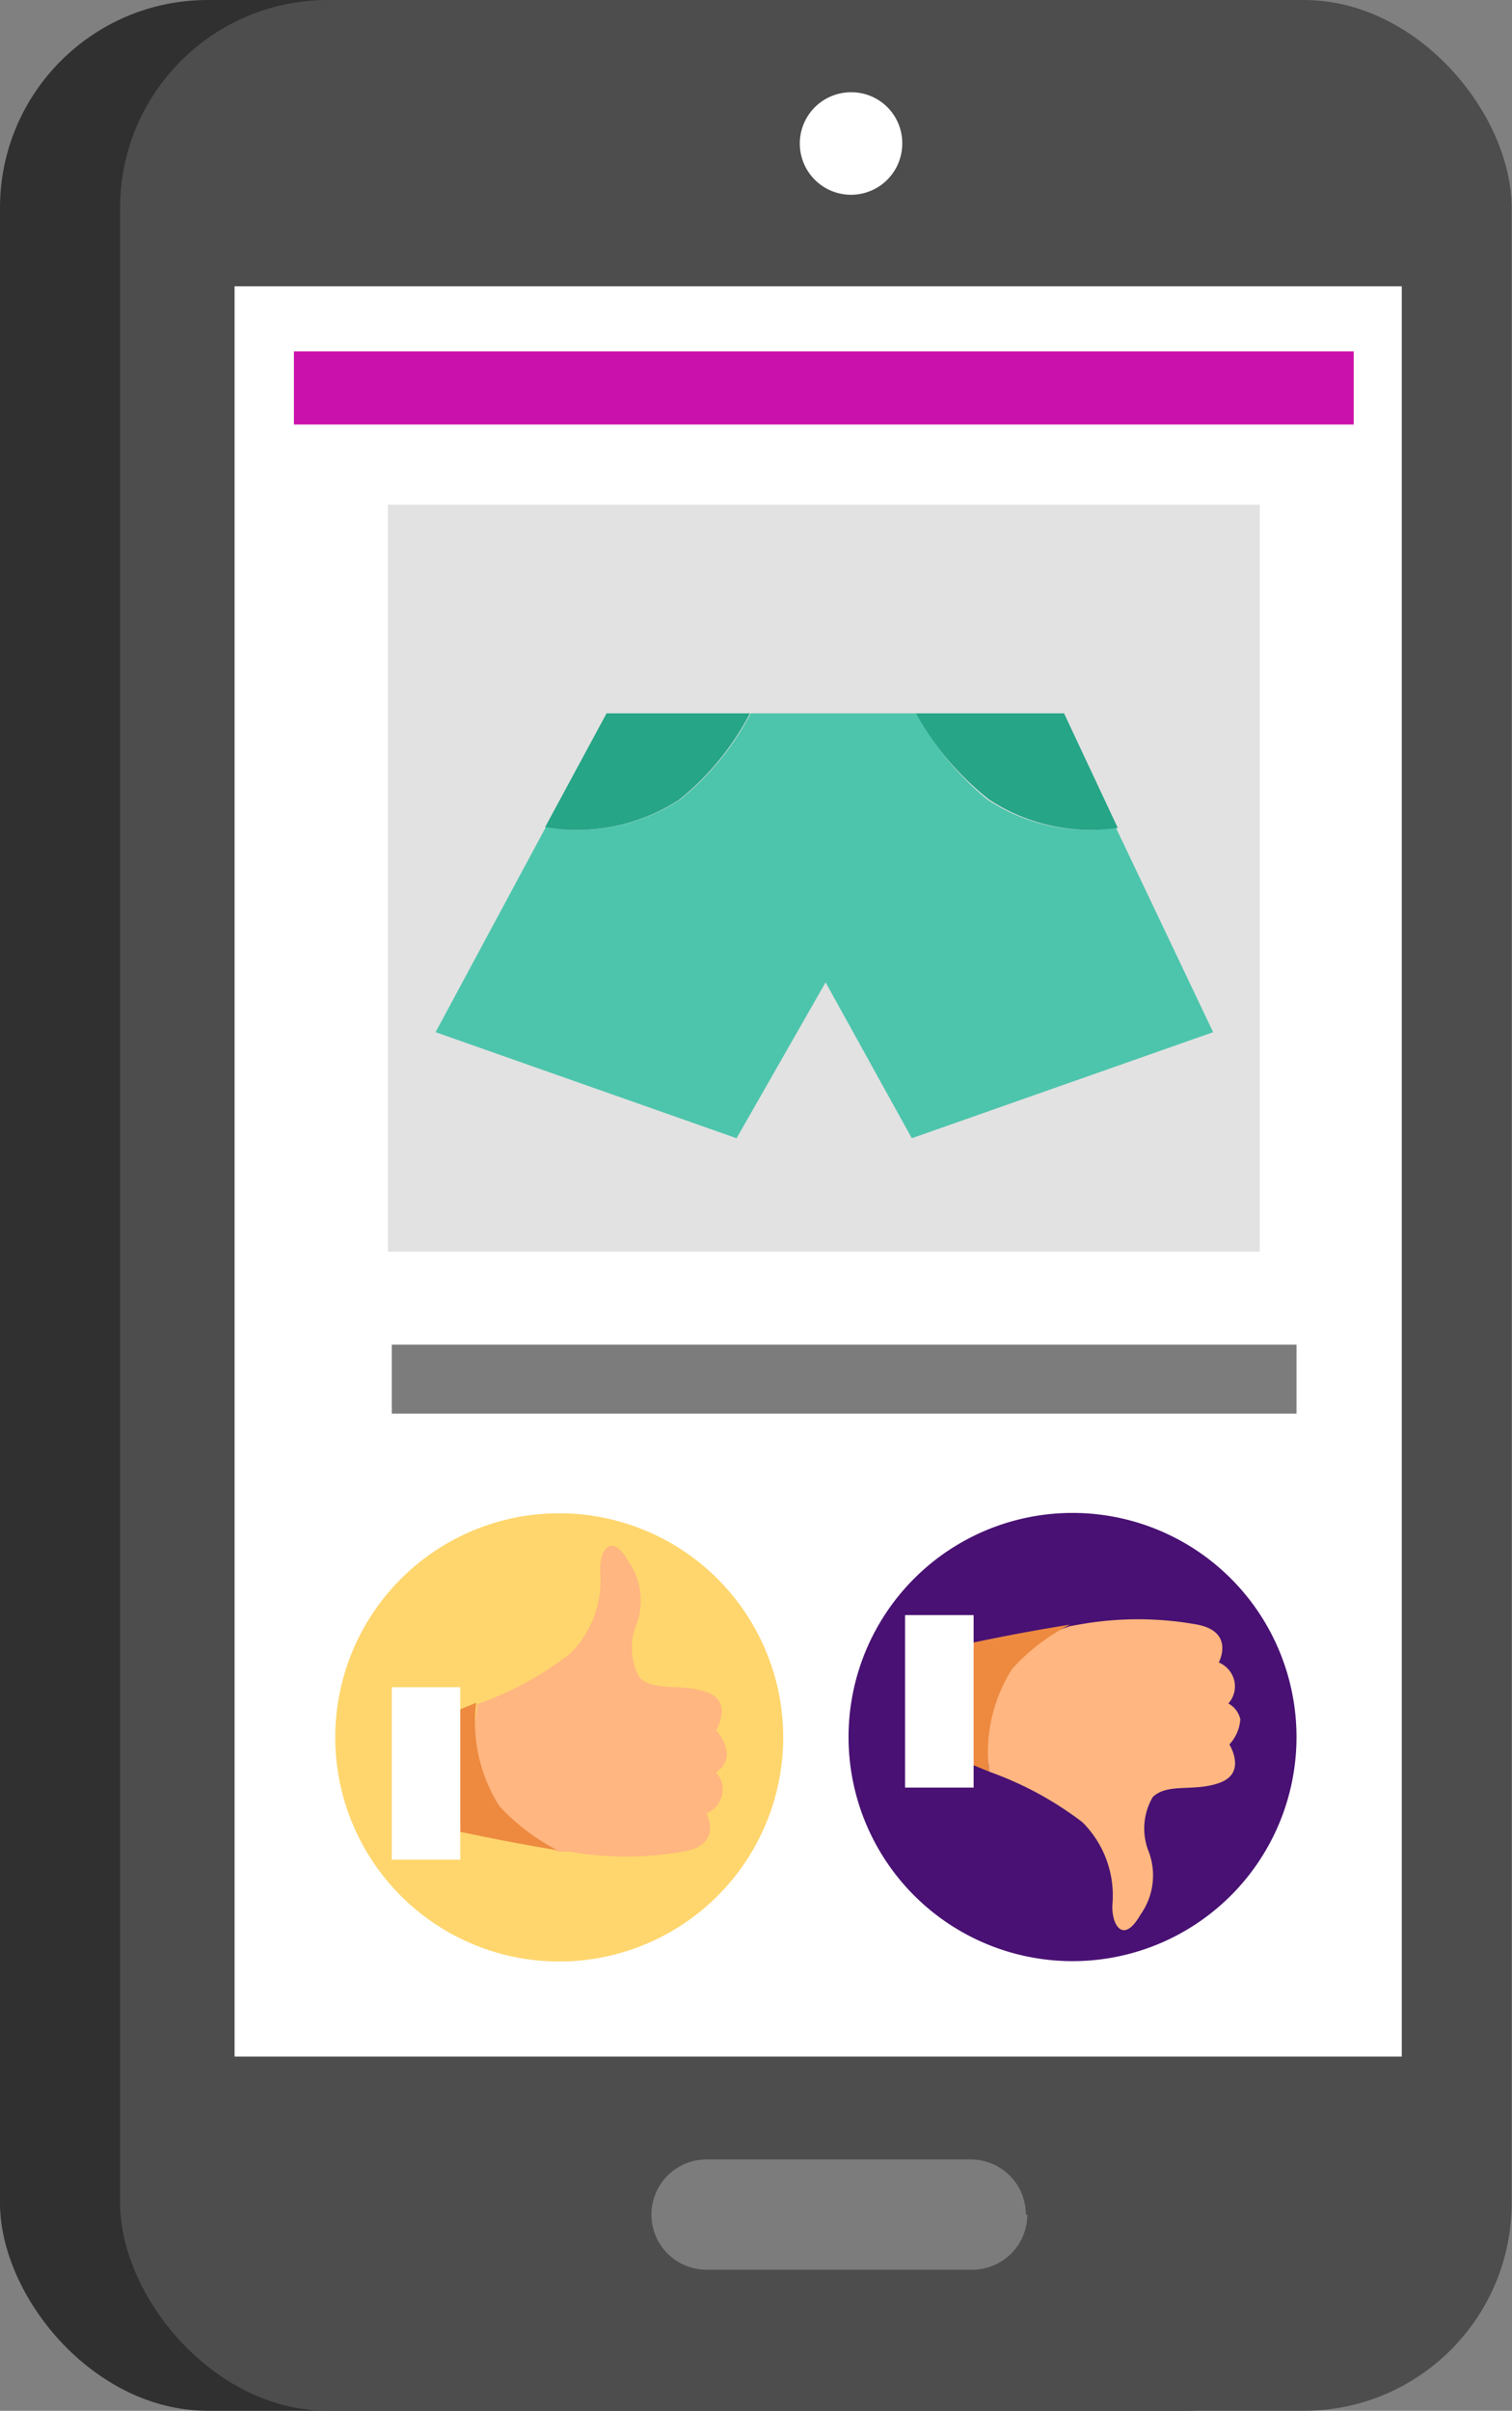 <?xml version="1.0" encoding="UTF-8"?> <svg xmlns="http://www.w3.org/2000/svg" viewBox="0 0 42.8 68.2"><rect x="0" y="0" width="42.8" height="68.2" fill="#808080" stroke="none"/> <defs> <style>.cls-1{fill:#303030;}.cls-2{fill:#4d4d4d;}.cls-3{fill:#7c7c7c;}.cls-4{fill:#fff;}.cls-5{fill:#ffd66d;}.cls-6{fill:#ffb680;}.cls-7{fill:#ed8a40;}.cls-8{fill:#481173;}.cls-9{fill:#cb11ab;}.cls-10{fill:#e2e2e2;}.cls-11{fill:#4dc5ac;}.cls-12{fill:#26a587;}</style> </defs> <title>Анализ конкурентов</title> <g id="Слой_2" data-name="Слой 2"> <g id="Layer_1" data-name="Layer 1"> <rect class="cls-1" width="39.39" height="68.2" rx="5.88"></rect> <rect class="cls-2" x="3.4" width="39.39" height="68.2" rx="5.88"></rect> <path class="cls-3" d="M29.08,62.65a1.56,1.56,0,0,1-1.56,1.56H20a1.56,1.56,0,0,1-1.56-1.56h0A1.56,1.56,0,0,1,20,61.09h7.48a1.56,1.56,0,0,1,1.56,1.56Z"></path> <path class="cls-4" d="M25.54,4.05a1.45,1.45,0,1,1-1.45-1.44A1.44,1.44,0,0,1,25.54,4.05Z"></path> <polygon class="cls-4" points="6.64 8.1 6.64 27.96 6.64 33.68 6.64 36.34 6.64 58.18 28.56 58.18 30.57 58.18 36.75 58.18 39.68 58.18 39.68 53.33 39.68 51.73 39.68 45.95 39.68 44.35 39.68 37.39 39.68 36.5 39.68 8.1 6.64 8.1"></polygon> <path class="cls-5" d="M22.17,49.15a6.34,6.34,0,1,1-6.34-6.34A6.34,6.34,0,0,1,22.17,49.15Z"></path> <path class="cls-6" d="M20.58,49.65a1.12,1.12,0,0,0-.31-.7s.49-.79-.24-1.07-1.5,0-1.93-.43A1.73,1.73,0,0,1,18,46a1.93,1.93,0,0,0-.22-1.84c-.49-.86-.83-.26-.79.31a2.92,2.92,0,0,1-.85,2.31,9.4,9.4,0,0,1-2.63,1.43c-.06.83-.57,2.44.14,3.06a9.62,9.62,0,0,0,2.15,1.11l.29,0a9.4,9.4,0,0,0,3.25,0c1.14-.19.66-1.08.66-1.08a.75.75,0,0,0,.44-.52.72.72,0,0,0-.17-.64A.66.66,0,0,0,20.58,49.65Z"></path> <path class="cls-7" d="M13.48,48.17c-.45.19-.78.31-.78.31v3.27s1.42.32,3.07.59a6.09,6.09,0,0,1-1.63-1.24A4.42,4.42,0,0,1,13.48,48.17Z"></path> <rect class="cls-4" x="11.09" y="47.73" width="1.94" height="4.88"></rect> <path class="cls-8" d="M36.7,49.15a6.34,6.34,0,1,0-6.34,6.33A6.34,6.34,0,0,0,36.7,49.15Z"></path> <path class="cls-6" d="M35.11,48.64a1.17,1.17,0,0,1-.31.71s.49.78-.24,1.07-1.5,0-1.93.42a1.76,1.76,0,0,0-.13,1.5,1.91,1.91,0,0,1-.22,1.83c-.49.86-.83.27-.79-.31a2.92,2.92,0,0,0-.85-2.31A9.66,9.66,0,0,0,28,50.12c-.06-.83-.57-2.44.14-3.06A9.14,9.14,0,0,1,30.3,46l.29-.05a9.4,9.4,0,0,1,3.25,0c1.14.19.66,1.08.66,1.08a.75.75,0,0,1,.44.52.72.72,0,0,1-.17.64A.68.68,0,0,1,35.11,48.64Z"></path> <path class="cls-7" d="M28,50.12c-.45-.19-.78-.31-.78-.31V46.54s1.42-.32,3.07-.58a5.68,5.68,0,0,0-1.63,1.24A4.39,4.39,0,0,0,28,50.12Z"></path> <rect class="cls-4" x="25.62" y="45.69" width="1.94" height="4.88"></rect> <rect class="cls-9" x="8.32" y="9.94" width="30" height="2.07"></rect> <rect class="cls-10" x="10.98" y="14.28" width="24.68" height="21.13"></rect> <path class="cls-11" d="M31.59,23.42a5.21,5.21,0,0,1-3.64-.8,8,8,0,0,1-2-2.44H21.25a7.73,7.73,0,0,1-2,2.44,5.29,5.29,0,0,1-3.8.78l-3.12,5.8,8.52,3,2.52-4.41,2.44,4.41,8.53-3Z"></path> <path class="cls-12" d="M19.23,22.62a7.73,7.73,0,0,0,2-2.44H17.17L15.43,23.4A5.29,5.29,0,0,0,19.23,22.62Z"></path> <path class="cls-12" d="M28,22.62a5.21,5.21,0,0,0,3.64.8l-1.52-3.24H25.93A8,8,0,0,0,28,22.62Z"></path> <rect class="cls-3" x="11.09" y="38.04" width="25.61" height="1.95"></rect> </g> </g> </svg> 